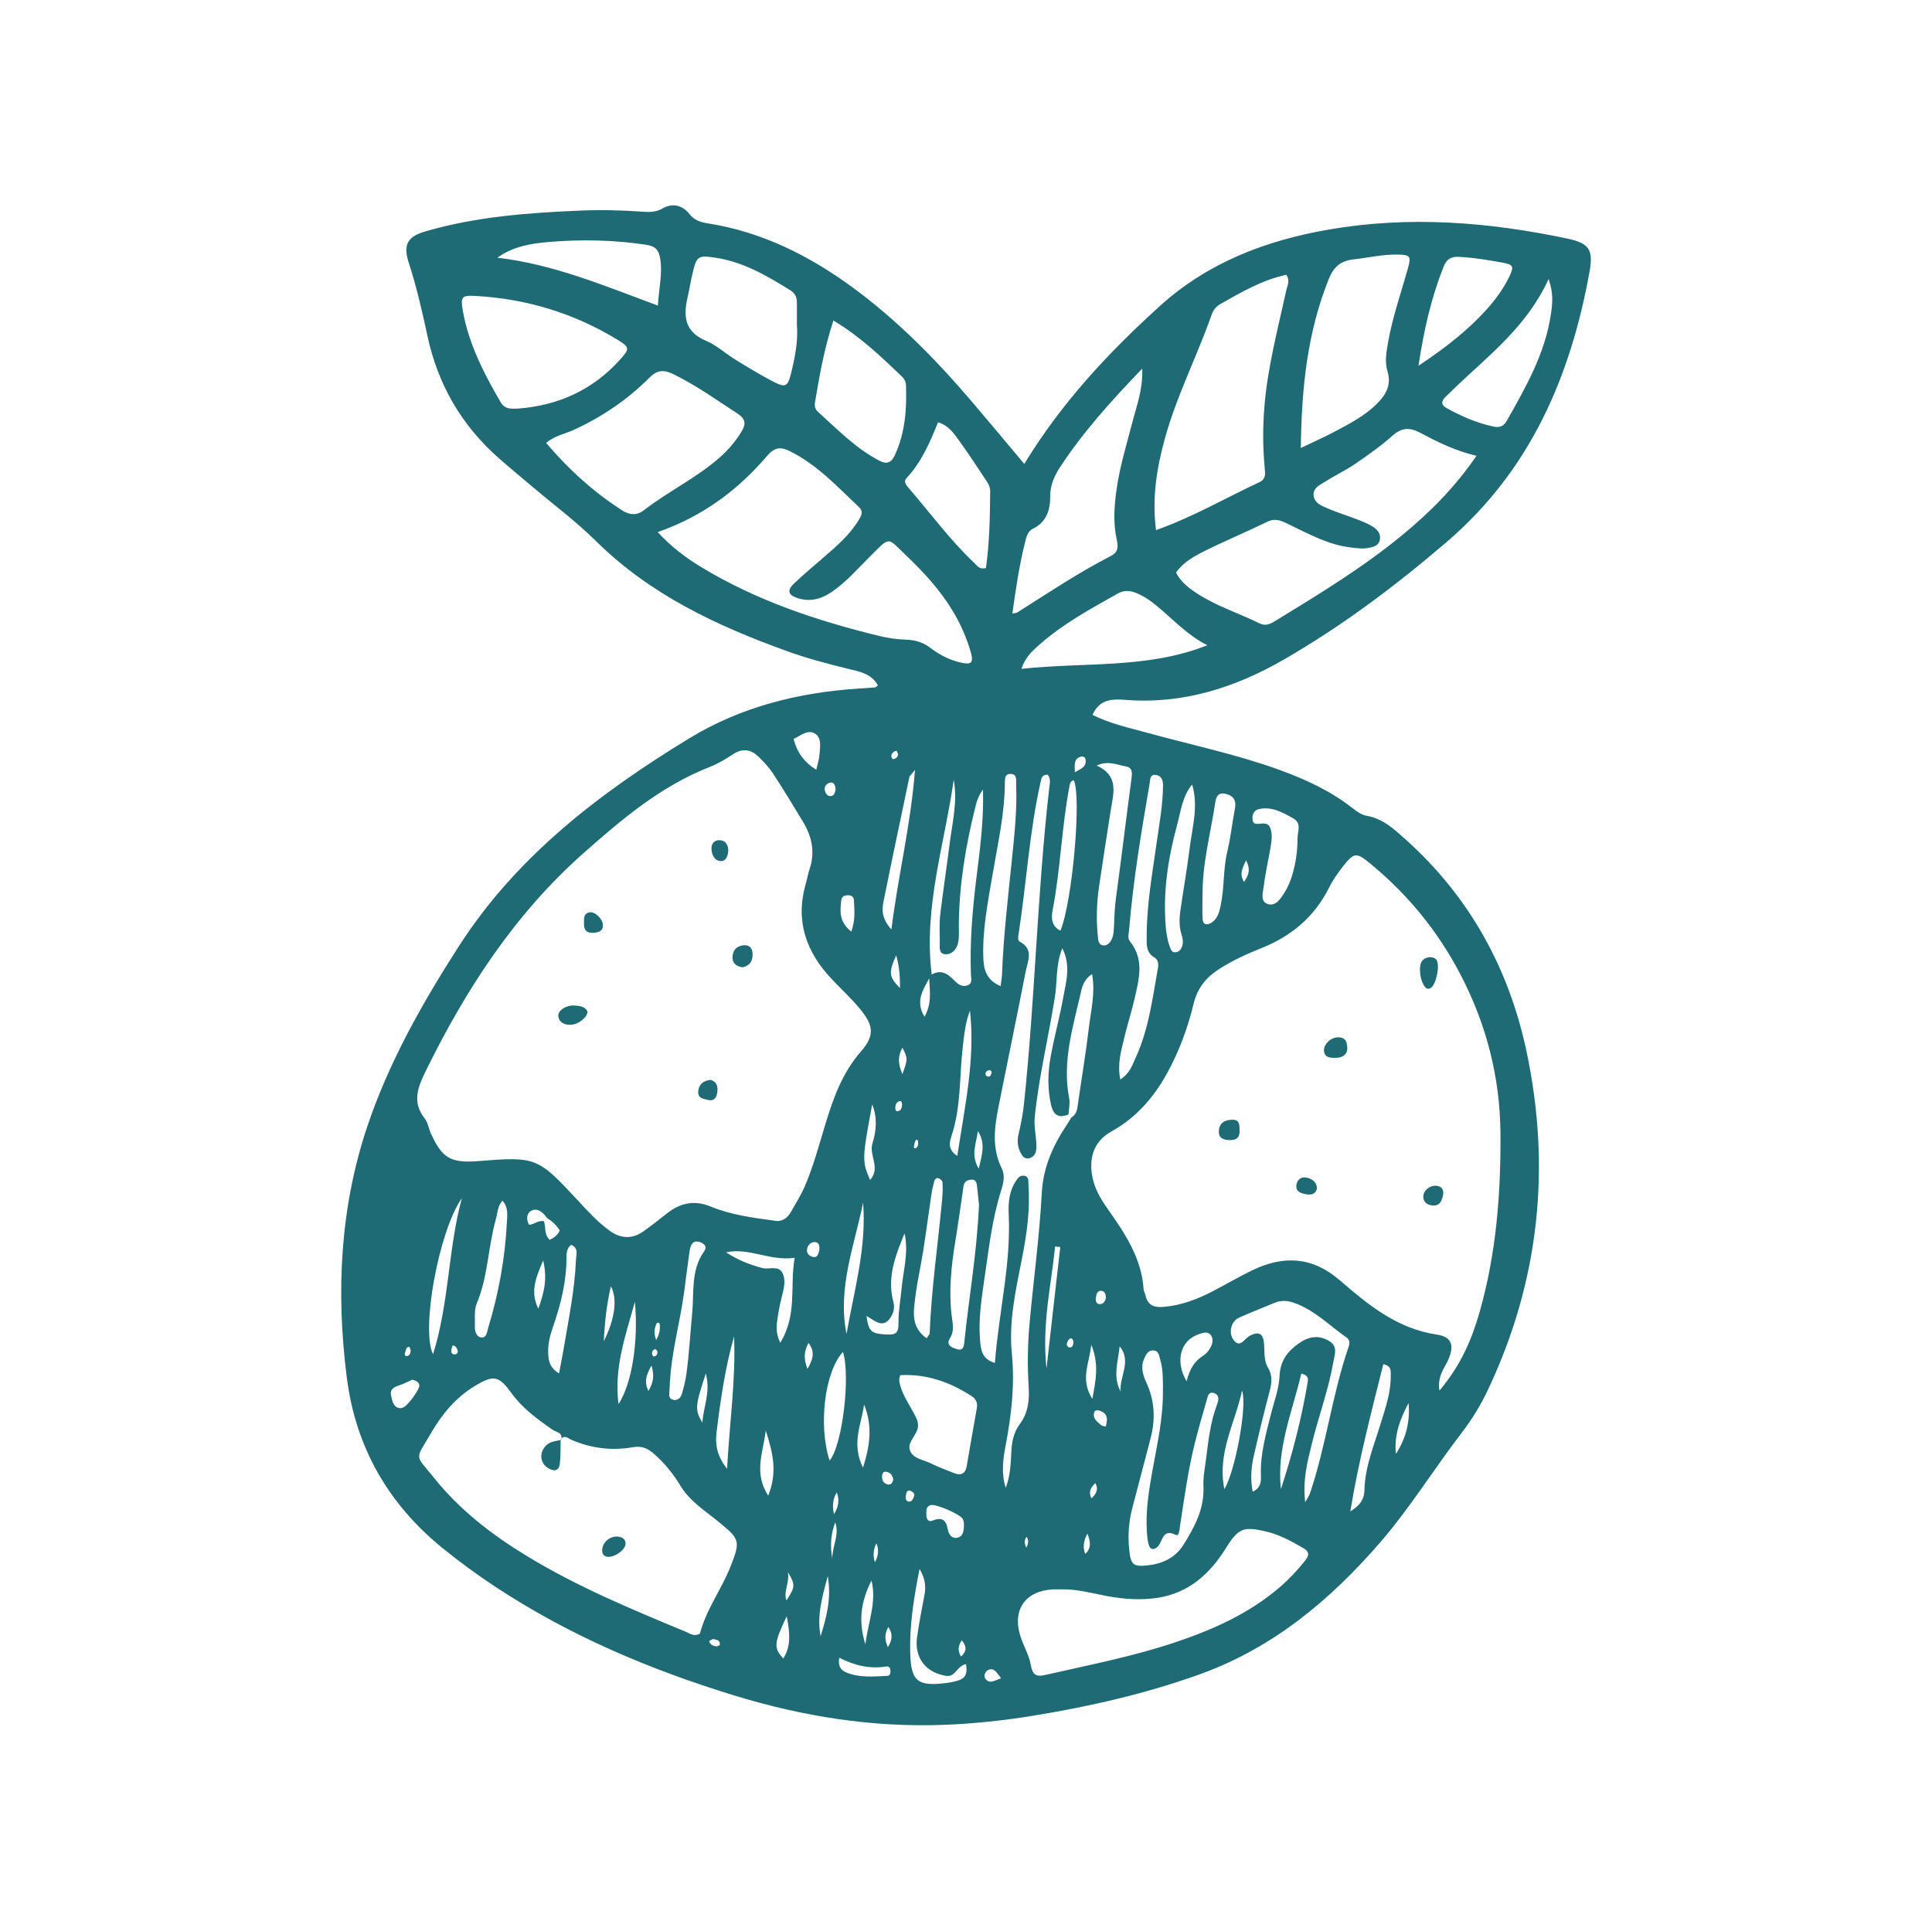 <svg viewBox="0 0 507.61 507.32" version="1.1" xmlns="http://www.w3.org/2000/svg" data-name="Layer 1" id="Layer_1">
  <defs>
    <style>
      .cls-1 {
        fill: #1e6b75;
        stroke-width: 0px;
      }
    </style>
  </defs>
  <path d="M269.12,121.9c9.9-16.23,22.17-29.28,35.51-41.39,12.67-11.51,27.92-17.33,44.55-20.2,21.03-3.63,41.83-2,62.53,2.36,5.71,1.2,6.97,2.84,5.95,8.56-4.96,27.66-15.56,52.31-37.51,71.14-13.42,11.51-27.48,22.08-42.76,30.9-12.81,7.4-26.61,11.84-41.75,10.63-3.4-.27-6.83-.17-8.59,3.95,4.73,2.37,9.76,3.43,14.68,4.78,11.48,3.16,23.16,5.58,34.38,9.65,6.88,2.5,13.49,5.53,19.29,10.1,1.13.89,2.3,1.74,3.72,1.99,4.28.75,7.26,3.58,10.3,6.31,16.72,15.03,27.04,33.82,31.66,55.61,6.51,30.69,3.32,60.44-10.15,88.94-1.91,4.04-4.23,7.8-6.95,11.35-7.25,9.45-13.51,19.64-21.32,28.68-13.11,15.17-28.21,27.75-47.26,34.63-14.22,5.13-28.98,8.51-43.92,10.94-7.73,1.26-15.5,2.1-23.34,2.4-18.87.73-37.16-2.18-55.18-7.7-22.23-6.81-43.42-15.77-62.88-28.62-4.76-3.14-9.34-6.5-13.77-10.09-14.35-11.64-22.89-26.6-25.2-44.89-2.83-22.31-1.8-44.49,5.38-65.9,5.67-16.9,14.45-32.43,24.09-47.42,15.22-23.67,36.93-40.2,60.48-54.58,13.61-8.31,28.76-12.08,44.61-13.1,1.42-.09,2.84-.19,4.25-.3.13-.01.25-.17.74-.53-1.7-3.13-4.95-3.65-7.84-4.36-5.36-1.31-10.69-2.72-15.87-4.58-18.51-6.67-36.12-14.87-50.4-29.02-5.04-4.99-10.79-9.27-16.22-13.87-3.12-2.65-6.29-5.24-9.36-7.95-9.79-8.65-15.97-19.39-18.69-32.17-1.37-6.43-2.85-12.83-4.88-19.1-1.54-4.75-.34-6.88,4.33-8.24,13.26-3.87,26.9-4.89,40.61-5.47,5.52-.23,11.02-.12,16.53.29,1.79.13,3.47.15,5.15-.83,2.71-1.58,5.32-.86,7.13,1.45,1.39,1.78,3.13,2.17,5.05,2.48,14.03,2.24,26.32,8.39,37.67,16.69,11.86,8.67,22.06,19.07,31.55,30.2,4.47,5.25,8.88,10.55,13.7,16.28ZM143.76,320.07c-1.08-1.42-2.45-2.84-4.24-1.89-1.12.6-1.33,2.27-.51,3.65,1.39-.05,2.48-1.3,3.93-.92.48,1.62.01,3.54,1.49,4.88,1.16-.54,2.09-1.25,2.64-2.44-.83-1.38-1.98-2.42-3.32-3.28ZM280.73,292.84c-2.55,1.05-3.94.23-4.57-2.49-.98-4.25-.87-8.5-.11-12.7.95-5.23,2.37-10.39,3.32-15.62.74-4.11,2.04-8.32-.26-12.86-1.77,4.37-1.29,8.71-1.95,12.85-1.67,10.52-4.21,20.88-5.29,31.51-.3,2.92.61,5.63.39,8.46-.1,1.2-.69,2.05-1.79,2.35-1.29.35-1.91-.6-2.4-1.59-.72-1.49-.85-3-.47-4.65.6-2.59,1.14-5.22,1.42-7.86,2.93-27.57,3.49-55.32,6.62-82.88.15-1.28.55-2.71-.38-3.8-1.58.02-1.64,1.02-1.83,1.83-2.99,13.2-3.73,26.72-5.81,40.06-.11.71-.3,1.66.32,1.99,3.78,2.03,2.07,5.15,1.54,7.88-2.31,11.85-4.78,23.66-7.13,35.5-1.08,5.44-1.79,10.87.84,16.17.91,1.83.49,3.82-.12,5.73-2.38,7.49-3.25,15.28-4.38,23-.79,5.43-1.66,10.92-1.19,16.45.2,2.39.39,4.93,3.9,5.97,1.01-13.27,4.24-25.91,3.63-38.95-.14-3.05.08-6.06,1.8-8.72.56-.87,1.23-1.87,2.5-1.46,1.08.35.82,1.47.88,2.28.48,6.61-.44,13.1-1.73,19.58-1.62,8.19-3.47,16.42-2.63,24.82.82,8.26-.13,16.29-1.67,24.36-.68,3.58-1.11,7.24.06,10.9,1.15-2.98,1.33-6.11,1.46-9.23.11-2.72.59-5.3,2.25-7.53,2.15-2.88,2.54-6.19,2.33-9.63-.35-5.51-.29-11.03.2-16.52,1.02-11.5,2.62-22.96,3.23-34.48.37-6.94,2.99-12.63,6.68-18.14.39-.59.75-1.2,1.12-1.8.98-.6,1.41-1.47,1.57-2.61.99-7.01,2.19-14,3.02-21.04.53-4.48,1.72-8.96.84-14-1.91,1.21-2.52,2.92-2.89,4.54-2.1,9.24-5.04,18.4-3.13,28.12.26,1.34-.11,2.81-.18,4.22ZM147.3,378.27l.12.11c.58-2.04-1.38-2.05-2.32-2.72-3.93-2.78-7.81-5.58-10.68-9.54-3.36-4.63-4.68-4.91-9.59-1.97-5.02,3.01-8.65,7.39-11.54,12.35-4.31,7.39-4.36,5.46.71,11.79,6.74,8.43,15.17,14.94,24.34,20.53,13.25,8.08,27.53,14.02,41.81,19.94,1.08.45,2.12,1.36,3.75.52,1.56-6.23,5.63-11.56,8.04-17.66,2.65-6.71,2.47-7.16-3.12-11.72-3.58-2.92-7.61-5.47-10.03-9.47-1.92-3.18-4.11-5.89-6.91-8.35-1.83-1.61-3.29-2.19-5.63-1.79-5.55.95-10.97.3-16.18-1.98-.82-.36-1.82-1.4-2.76-.05ZM203.28,320.73c1.76.43,3.42-.3,4.51-2.25,1.21-2.17,2.57-4.27,3.56-6.53,2.35-5.38,3.83-11.06,5.54-16.67,2.07-6.82,4.46-13.42,9.3-18.97,3.55-4.07,3.41-6.7,0-10.91-2.34-2.89-5.12-5.43-7.68-8.14-6.69-7.09-9.6-15.22-6.84-24.91.39-1.36.63-2.77,1.08-4.12,1.45-4.39.54-8.43-1.75-12.25-2.56-4.26-5.15-8.52-7.87-12.68-1.06-1.62-2.42-3.07-3.81-4.43-2-1.96-4.21-2.34-6.72-.68-1.92,1.27-3.94,2.48-6.07,3.32-12.85,5.02-23.17,13.77-33.27,22.72-17.98,15.93-30.81,35.65-41.33,57.06-2.12,4.32-3.77,8.23-.34,12.61.84,1.07,1.04,2.63,1.62,3.92,2.92,6.51,5.25,7.86,12.47,7.28,15.1-1.22,15.62-1.01,25.97,10.15,2.66,2.87,5.27,5.78,8.46,8.1,2.92,2.12,5.9,2.34,8.89.24,2.03-1.43,4-2.96,5.94-4.52,3.58-2.89,7.26-3.89,11.84-2.01,5.1,2.1,10.61,2.89,16.5,3.66ZM378.19,365.41c5.61-6.62,8.5-13.43,10.55-20.61,4.37-15.34,5.6-31.09,5.49-46.96-.11-14.83-3.72-28.82-10.61-41.96-5.94-11.34-13.89-21.03-23.8-29.12-3.42-2.79-4.1-2.74-6.84.74-1.43,1.81-2.78,3.73-3.8,5.78-3.86,7.71-9.97,12.77-17.9,15.92-3.79,1.51-7.51,3.22-10.97,5.44-3.42,2.19-5.71,4.98-6.71,9.14-1.54,6.38-3.83,12.57-7.03,18.36-3.52,6.35-8.13,11.61-14.57,15.18-4.21,2.34-5.85,6.24-5.12,11.23.51,3.46,2.21,6.37,4.16,9.13,4.53,6.43,8.9,12.9,9.43,21.12.03.51.37,1,.48,1.52.56,2.57,2.13,3.31,4.68,3.1,4.72-.38,8.99-2.03,13.11-4.17,3.47-1.81,6.84-3.8,10.36-5.49,8.1-3.91,15.68-3.56,22.79,2.56,7.54,6.5,15.15,12.83,25.64,14.37,4.04.6,4.61,2.98,2.91,6.77-.99,2.2-2.81,4.13-2.25,7.95ZM172.79,139.82c3.75,4.04,7.45,6.75,11.36,9.14,14.58,8.87,30.56,14.18,47.03,18.19,2.23.54,4.56.87,6.85.93,2.42.07,4.49.7,6.41,2.16,2.43,1.84,5.11,3.24,8.12,3.89,2.67.58,3.29-.02,2.5-2.75-1.08-3.77-2.65-7.34-4.67-10.72-3.32-5.56-7.65-10.25-12.29-14.68-5.09-4.86-4.09-5.13-9.39.11-3.28,3.25-6.29,6.79-10.14,9.43-2.81,1.92-5.8,2.72-9.09,1.62-2.4-.8-2.75-1.99-.91-3.76,2.56-2.47,5.32-4.72,8-7.06,3.35-2.92,6.74-5.81,9.06-9.71.67-1.13,1.3-2.17.09-3.32-5.68-5.37-10.99-11.15-18.16-14.72-2.46-1.22-4.04-1.06-5.94,1.15-7.64,8.92-16.76,15.88-28.84,20.11ZM387.94,119.78c-5.79-1.39-10.35-3.69-14.86-6.09-2.66-1.42-4.8-1.37-7.2.78-3.04,2.71-6.4,5.08-9.77,7.39-2.48,1.7-5.24,3-7.79,4.61-1.45.92-3.47,1.75-3.17,3.85.28,1.95,2.25,2.67,3.85,3.35,2.45,1.04,5.01,1.81,7.49,2.78,1.48.58,3.01,1.15,4.33,2.02,1.15.76,2.1,1.94,1.69,3.53-.37,1.43-1.63,1.71-2.89,1.96-1.6.33-3.17.08-4.77-.11-5.78-.69-10.79-3.44-15.9-5.9-1.91-.92-3.64-1.99-5.97-.85-5.42,2.65-11,4.97-16.4,7.65-2.83,1.41-5.68,2.96-7.59,5.7,1.26,2.54,3.42,4.12,5.65,5.57,5.1,3.3,10.91,5.14,16.33,7.79,1.74.85,3.05,0,4.43-.85,11.37-6.95,22.75-13.89,33.07-22.39,7.15-5.89,13.69-12.37,19.46-20.8ZM303.73,139.3c9.91-3.53,18.33-8.48,27.14-12.59,1.73-.8,1.57-2.12,1.43-3.56-.53-5.49-.53-10.99-.08-16.48.86-10.29,3.52-20.24,5.71-30.28.29-1.35,1.11-2.67.03-4.18-6.3,1.34-11.81,4.55-17.35,7.7-1.14.65-1.85,1.59-2.28,2.82-3.87,11.04-9.29,21.49-12.36,32.83-2.05,7.55-3.32,15.19-2.24,23.73ZM278.88,417.64c-.71,0-1.42-.03-2.14,0-7.31.33-10.86,5.34-8.63,12.32.81,2.53,2.25,4.92,2.71,7.49.46,2.53,1.28,3.26,3.79,2.68,11.26-2.57,22.61-4.76,33.59-8.39,10.18-3.37,19.91-7.65,28.15-14.76,2.43-2.1,4.6-4.44,6.6-6.95,1.21-1.52.94-2.4-.67-3.33-3.09-1.78-6.19-3.47-9.71-4.29-5.86-1.35-7.21-.86-10.43,4.32-4.21,6.78-9.71,11.82-17.89,13.11-4.42.69-8.86.39-13.27-.42-4.01-.74-7.97-1.88-12.11-1.79ZM143.48,116.39c5.93,6.94,12.51,12.97,20.17,17.83,1.79,1.14,3.76,1.23,5.49-.12,6.45-5,13.91-8.54,20.05-13.97,2.27-2.01,4.2-4.3,5.75-6.93,1.11-1.88.85-3.19-1.04-4.43-5.48-3.59-10.82-7.4-16.73-10.33-2.47-1.23-4.29-1.46-6.52.78-5.79,5.82-12.53,10.38-20.04,13.8-2.24,1.02-4.77,1.42-7.13,3.37ZM341.77,117.72c3.59-1.72,6.31-2.92,8.93-4.32,3.91-2.08,7.88-4.11,11.07-7.31,2.37-2.38,3.88-4.9,2.77-8.55-.78-2.55-.25-5.27.22-7.91,1.17-6.48,3.35-12.68,5.12-18.99.93-3.31.71-3.7-2.7-3.75-3.91-.06-7.75.84-11.62,1.28-3.4.39-5.18,2-6.46,5.2-5.58,13.92-7.13,28.44-7.32,44.34ZM300.12,96.85c-8.35,8.68-15.54,16.68-21.49,25.74-1.58,2.41-2.72,4.83-2.7,7.85.02,3.48-.94,6.72-4.46,8.44-1.49.73-1.79,2.21-2.12,3.52-1.56,6.16-2.46,12.44-3.36,18.81.59-.11.99-.09,1.26-.26,8.09-5.11,16.05-10.45,24.57-14.83,2.17-1.12,1.94-2.64,1.56-4.43-.94-4.4-.63-8.77,0-13.2.85-5.99,2.64-11.73,4.14-17.56,1.09-4.25,2.77-8.4,2.59-14.08ZM136.17,107.36c10.5-.82,19.48-4.85,26.61-12.72,2.76-3.04,2.73-3.39-.72-5.48-11.43-6.93-23.86-10.67-37.2-11.4-3.54-.19-3.92.21-3.24,3.99,1.56,8.68,5.52,16.38,9.9,23.91,1.14,1.95,2.85,1.77,4.64,1.7ZM209.38,85.37c0-1.95,0-3.91,0-5.86,0-1.32-.45-2.43-1.62-3.16-6.2-3.87-12.49-7.56-19.88-8.65-4.55-.67-4.87-.38-5.96,4.3-.48,2.07-.81,4.18-1.29,6.26-1.13,4.94-.67,8.98,4.84,11.27,2.74,1.14,5.04,3.3,7.61,4.89,3.02,1.87,6.06,3.71,9.19,5.39,4.33,2.32,4.69,2.14,5.84-2.82.89-3.81,1.58-7.66,1.27-11.61ZM218.97,84.23c-2.39,7.28-3.66,14.39-4.84,21.52-.16.95.04,1.78.74,2.42,5.13,4.63,9.95,9.65,16.2,12.9,2.07,1.07,3.18.41,4.09-1.58,2.66-5.82,3.1-11.96,2.88-18.23-.03-.96-.46-1.73-1.1-2.34-5.49-5.26-10.98-10.52-17.97-14.69ZM317.22,169.55c-5.22-2.61-8.93-6.73-13.14-10.22-1.79-1.48-3.65-2.8-5.85-3.62-1.6-.6-3.03-.59-4.57.27-7.11,4.01-14.3,7.89-20.47,13.34-1.81,1.6-3.71,3.19-4.83,6.43,16.69-1.8,33.12.05,48.86-6.2ZM246.47,110.94c-2.14,5.34-4.37,10.49-8.28,14.68-.94,1,0,1.97.69,2.77,5.66,6.57,10.79,13.59,17.13,19.56.72.68,1.28,1.76,3.03,1.32.94-6.63,1.07-13.46,1.12-20.29,0-.82-.4-1.74-.87-2.44-2.43-3.69-4.86-7.39-7.45-10.97-1.3-1.8-2.62-3.74-5.37-4.62ZM342.91,394.79c.81-1.51,1.11-1.92,1.27-2.38,4.27-12.63,5.82-25.98,10.18-38.59.31-.88.29-1.76-.58-2.37-4.5-3.13-8.39-7.2-13.72-9.08-1.72-.61-3.44-.77-5.2-.02-3.11,1.32-6.27,2.51-9.34,3.9-2.04.92-2.83,3.9-1.46,5.78,1.58,2.19,2.67.17,3.85-.72.14-.11.27-.23.43-.31,2.39-1.24,3.56-.63,3.78,2.09.17,2.12-.12,4.36,1.01,6.25,1.21,2.02,1.05,3.95.48,6.11-1.5,5.66-2.88,11.35-4.18,17.06-.69,3.04-.95,6.14-.3,9.47,2.17-1.03,2.22-2.69,2.16-4.26-.22-5.6,1.33-10.89,2.66-16.23.81-3.27,2.09-6.54,2.23-9.84.17-4.03,2.02-6.5,5.08-8.66,2.62-1.85,5.15-2.19,7.79-.72,2.62,1.45,1.6,3.65,1.26,5.65-1.27,7.37-3.92,14.38-5.68,21.62-1.13,4.65-2.4,9.28-1.7,15.27ZM406.87,73.35c-5.83,12.66-15.88,20.16-24.77,28.69-.77.74-1.54,1.47-2.29,2.22-1.07,1.07-1.33,2.08.23,2.95,3.89,2.16,7.93,3.93,12.32,4.87,1.67.36,2.72-.08,3.53-1.51,5.08-8.96,10.19-17.91,11.64-28.35.35-2.55.66-5.12-.65-8.88ZM305.56,364.6c-.07-1.7.11-4.56-.73-7.33-.3-.99-.32-2.27-1.68-2.41-1.56-.16-2.08,1.16-2.57,2.27-.96,2.15-.26,4.25.62,6.18,2.18,4.75,2.42,9.59,1.12,14.57-1.61,6.18-3.25,12.36-4.86,18.55-.95,3.65-1.16,7.37-.74,11.11.41,3.65,1.1,4.19,4.81,3.79,3.89-.42,7.26-1.99,9.39-5.38,2.94-4.67,5.53-9.48,5.27-15.34-.11-2.46.39-4.95.71-7.41.61-4.75,1.12-9.53,2.84-14.06.49-1.28.71-2.63-.85-3.1-1.43-.43-1.59,1.03-1.87,1.99-1.07,3.75-2.18,7.5-3.12,11.29-1.75,7.08-2.73,14.3-3.84,21.5-.14.93-.24,2.94-1.07,2.53-3.69-1.84-3.44,1.75-4.83,3.08-.97.93-1.98.86-2.36-.56-.32-1.18-.42-2.44-.49-3.68-.31-5.37.57-10.63,1.5-15.88,1.21-6.82,2.88-13.57,2.73-21.71ZM130.67,67.72c14.66,1.68,28.11,7.37,42.18,12.58.29-4.72,1.27-8.48.59-12.45-.4-2.34-1.38-3.18-3.72-3.54-8.47-1.27-16.96-1.44-25.45-.73-4.68.39-9.4,1.13-13.61,4.14ZM236.53,361.36c-.5,1.38-.14,2.2.11,3.06.73,2.42,2.14,4.48,3.32,6.67.84,1.55,1.76,3.03.9,5-.75,1.72-2.64,3.42-1.65,5.34,1,1.95,3.54,2.17,5.41,3.12,1.89.97,3.92,1.65,5.89,2.48,1.85.78,3.1.34,3.47-1.74.9-5.07,1.74-10.16,2.66-15.23.25-1.4-.15-2.41-1.33-3.18-5.77-3.77-11.98-5.9-18.77-5.53ZM294.32,283.67c2.52-1.62,3.13-3.71,3.98-5.55,3.48-7.5,4.49-15.64,5.92-23.67.19-1.09.16-2.22-.9-2.85-2.28-1.34-2.04-3.52-2.04-5.64,0-8.2,1.45-16.25,2.59-24.33.72-5.09,1.68-10.16,1.7-15.34,0-1.44-.54-2.53-1.96-2.67-1.55-.16-1.38,1.28-1.55,2.24-2.2,12.77-4.34,25.54-5.4,38.47-.09,1.05-.48,2.17.26,3.09,3.74,4.65,2.38,9.74,1.24,14.75-.82,3.63-2,7.18-2.84,10.8-.75,3.24-1.79,6.49-.98,10.69ZM372.7,96.1c7.17-4.77,12.97-9.32,17.96-14.86,2.26-2.5,4.22-5.23,5.74-8.25,1.45-2.88,1.31-3.46-1.58-3.97-3.82-.68-7.65-1.34-11.56-1.53-2.13-.1-3.23.72-3.97,2.59-3.2,8.07-5.16,16.44-6.59,26.01ZM250.57,204.94c-2.39,16.94-7.96,33.46-5.78,51.12,3.02-1.64,4.68.39,6.51,2.11.79.75,1.85,1.15,2.94.73,1.35-.52.89-1.78.86-2.75-.31-8.37.36-16.68,1.38-24.97.95-7.7,2.03-15.4,1.79-23.71-1.25,1.69-1.65,3.17-2.03,4.68-2.55,10.19-4.25,20.5-4.32,31.03,0,1.42.12,2.87-.12,4.25-.32,1.93-1.69,3.51-3.57,3.3-1.74-.19-1.28-2.25-1.31-3.59-.04-2.31-.14-4.64.13-6.92.73-6.17,1.68-12.3,2.45-18.46.7-5.59,2.14-11.13,1.08-16.82ZM262.9,259.14c.19-1.56.35-2.4.38-3.26.36-9.74,1.5-19.41,2.49-29.09.7-6.86,1.5-13.74,1.21-20.67-.05-1.14.36-2.77-1.55-2.75-1.43.02-1.4,1.26-1.41,2.35-.05,8.19-1.9,16.14-3.25,24.16-1.2,7.15-2.65,14.29-2.42,21.6.1,3.09.63,5.97,4.55,7.65ZM288.12,201.15c6.03,2.74,4.39,7.4,3.71,11.8-1.03,6.65-2.09,13.29-3.06,19.95-.67,4.58-.77,9.18-.26,13.78.1.9.44,1.76,1.55,1.75.72,0,1.3-.45,1.72-1.08.84-1.25.85-2.68.91-4.09.1-2.48.19-4.94.53-7.41,1.43-10.35,2.65-20.73,4.04-31.08.21-1.54.41-3.04-1.44-3.37-2.36-.43-4.7-1.61-7.7-.24ZM257.22,316.59c-.1-.92-.3-3.04-.55-5.15-.08-.71-.37-1.45-1.21-1.46-.89-.02-1.8.23-2.17,1.2-.18.49-.2,1.04-.28,1.57-.68,4.56-1.3,9.13-2.05,13.67-1.04,6.33-1.67,12.68-.95,19.08.24,2.1.86,4.07-.42,6.16-1.14,1.86.53,2.46,1.92,2.87,1.56.46,1.74-.73,1.85-1.81,1.19-11.65,3.28-23.2,3.86-36.12ZM313.22,206.15c-2.61,3.15-2.97,7.03-3.96,10.67-2.39,8.77-3.74,17.67-2.96,26.8.17,1.96.52,3.87,1.26,5.68.19.46.45.92,1.13.93.83.01,1.36-.46,1.68-1.06.62-1.17.43-2.45.06-3.63-.66-2.1-.6-4.21-.29-6.32.78-5.43,1.74-10.84,2.42-16.29.68-5.53,2.38-11.02.66-16.79ZM315.95,235.19c0,2.12-.1,4.24.03,6.35.1,1.53,1.22,1.59,2.27.94,1.63-1.01,2.08-2.71,2.46-4.5,1-4.68.63-9.51,1.74-14.19.9-3.77,1.32-7.65,2.03-11.47.42-2.24-.66-3.38-2.66-3.76-1.93-.37-2.33.98-2.56,2.52-1.21,8.02-3.38,15.91-3.3,24.11ZM340.92,220.28c-.02-1.83,1.17-3.95-1.16-5.25-2.78-1.55-5.58-3.17-8.96-2.43-1.15.25-1.75,1.18-1.73,2.36.01.68.11,1.46,1.05,1.53,1.32.09,2.98-.72,3.65,1.14.55,1.52.36,3.16.1,4.73-.58,3.48-1.4,6.94-1.82,10.44-.19,1.6-1.03,4.02.98,4.73,2.13.75,3.45-1.4,4.46-3,.93-1.47,1.62-3.15,2.1-4.83.88-3.06,1.34-6.22,1.31-9.43ZM243.46,351.65c.47-.73.79-1,.8-1.27.47-11.89,2.21-23.66,3.3-35.5.13-1.41.15-2.84.06-4.25-.02-.37-.6-.87-1.02-1.02-.53-.18-.98.23-1.13.79-.27,1.03-.55,2.06-.7,3.1-.76,5.09-1.43,10.19-2.22,15.27-.63,4.03-1.57,8.01-2.06,12.05-.46,3.8-1.26,7.86,2.97,10.83ZM176.02,362.85c-.04.89-.09,1.78-.13,2.66-.04.86-.31,1.89.79,2.26,1.27.44,2.14-.43,2.45-1.43.58-1.85,1.02-3.78,1.27-5.7.67-5.11.95-10.26,1.45-15.39.54-5.55-.41-11.47,3.17-16.47.67-.94.31-1.69-.59-2.16-1.01-.53-2.18-.67-2.77.49-.46.91-.53,2.04-.68,3.09-.45,3.17-.83,6.34-1.26,9.51-1.05,7.74-3.23,15.31-3.68,23.14ZM132.01,315.5c-1.3,1.43-1.27,3.24-1.72,4.86-2.07,7.3-2.05,15.06-5.04,22.18-.71,1.7-.41,3.84-.49,5.78-.06,1.3.31,2.87,1.56,3.09,1.59.28,1.63-1.47,1.98-2.61,2.74-9.02,4.41-18.24,4.88-27.65.09-1.88.43-3.9-1.17-5.65ZM278.6,244.57c3.17-7.53,5.6-35.45,3.52-39.53-.89.15-1.01.89-1.13,1.56-2.06,10.77-2.35,21.78-4.42,32.56-.39,2-.34,4.19,2.04,5.41ZM121.35,314.84c-6.06,8.57-10.8,34.65-7.57,41,4.27-13.61,3.94-27.67,7.57-41ZM217.97,383.8c3.42-4.12,5.5-22.33,3.51-28.56-4.73,5.14-6.56,19.07-3.51,28.56ZM190.77,329.08c2.96,1.94,6.12,3.22,9.48,4.11,1.8.48,4.28-.8,5.34,1.33.96,1.92.35,4.14-.18,6.23-.48,1.88-.85,3.79-1.13,5.71-.26,1.81-.57,3.67.73,6.38,4.57-7.52,2.45-14.96,3.79-22.33-6.62.93-11.96-2.77-18.04-1.43ZM354.78,397.13c3.02-1.79,3.67-3.7,3.71-5.57.15-6.17,2.51-11.76,4.27-17.52,1.24-4.07,2.69-8.11,2.63-12.46-.01-1.18.36-2.6-1.94-3.12-3.1,12.45-6.38,24.84-8.67,38.67ZM241.61,412.27c-1.59,7.92-2.64,14.89-2.46,22,.19,7.5,1.87,8.91,9.43,7.98,1.05-.13,2.1-.35,3.11-.65,2.3-.7,2.47-2.23,2.11-4.33-2.52.56-2.73,3.51-5.26,3.09-5.33-.88-8.35-4.75-7.59-10.18.52-3.67,1.23-7.32,1.92-10.96.4-2.13.37-4.16-1.27-6.94ZM234.21,244.23c1.74-14.17,5.07-27.27,6.19-41.91-1.07,1.34-1.41,1.58-1.47,1.87-2.3,10.94-4.62,21.88-6.82,32.84-.45,2.23-.34,4.53,2.11,7.2ZM146.88,360.9c.47-2.49.88-4.56,1.24-6.64,1.29-7.68,2.88-15.32,3.2-23.13.06-1.42.78-3.18-1.25-4.02-1.23.92-1.22,2.25-1.23,3.43-.01,6.29-1.51,12.26-3.56,18.15-.75,2.16-1.33,4.4-1.25,6.76.07,1.99.28,3.86,2.85,5.44ZM192.88,351.11c-2.36,8.33-3.57,16.72-4.6,25.15-.39,3.16-.01,6.2,2.74,9.69.7-12.37,2.32-23.57,1.85-34.83ZM222.42,350.51c1.99-11.43,5.3-22.71,4.35-34.5-2.31,11.4-6.78,22.53-4.35,34.5ZM336.54,391.3c3.01-9.15,5.37-18.37,6.98-27.76.19-1.09.42-2.14-1.62-2.6-2.36,10.04-6.54,19.71-5.35,30.36ZM237.66,324.1c-2.36,5.76-4.65,11.5-2.96,17.88.38,1.44.23,2.65-.59,4.01-2.03,3.36-4.21,1.05-6.45-.2.51,3.91,1.2,4.56,4.51,4.83,3.25.26,3.94-.17,3.9-3.25-.03-2.86.53-5.64.77-8.45.43-4.92,1.97-9.76.82-14.81ZM254.86,265.54c-1.22,3.13-1.54,6.41-1.92,9.72-.88,7.73-.41,15.63-2.93,23.18-.54,1.61-1.07,3.68,1.51,5.29,1.96-12.96,4.75-25.37,3.33-38.19ZM162.51,368.95c3.5-5.35,5.26-16.31,4.31-26.87-2.59,9.2-5.52,17.42-4.31,26.87ZM326.33,365.4c-1.8,8.49-6.6,16.47-4.64,25.9,2.78-4.52,6.1-21.85,4.64-25.9ZM311.76,362.96c.85-3.34,2.14-5.32,4.32-6.7.72-.45,1.36-1.15,1.8-1.88.63-1.06,1.06-2.39.31-3.47-.87-1.25-2.28-.65-3.38-.26-4.59,1.61-6.18,6.9-3.05,12.31ZM278.57,327.68c-.45-.05-.9-.09-1.35-.14-1.03,10.26-3.51,20.37-2.27,32.08,1.3-11.45,2.46-21.69,3.62-31.94ZM214.47,202.26c.34-1.51.74-2.69.83-3.89.15-1.91.62-4.3-.97-5.46-1.95-1.43-3.89.33-5.83,1.28.93,3.49,2.74,6.09,5.97,8.07ZM253.27,400.46c-.05-.26-.06-.82-.28-1.27-.62-1.28-7.13-4.09-8.47-3.69-1.39.41-1.09,1.62-1.12,2.61-.03,1.01.5,1.91,1.55,1.48,2.39-.97,3.59-.37,4.05,2.19.22,1.19.92,2.57,2.42,2.3,1.72-.31,1.83-1.9,1.85-3.61ZM229.15,290.23c-2.67,14.36-2.68,14.94-.54,19.82,2.86-3.17-.37-6.47.61-9.59,1-3.21,1.37-6.83-.07-10.23ZM201.2,375.91c-.77,6.1-3.19,11.12.63,17.1,2.47-6.13,1.29-11.06-.63-17.1ZM227.02,369.08c-.64,5.09-3.43,10.13-.29,16.56,2.07-6.31,2.4-11.4.29-16.56ZM228.97,415.3c-2.98,5.98-3.39,10.9-1.61,16.79.76-5.97,3.02-11.19,1.61-16.79ZM108.34,362.54c-1.12.49-2.37,1.15-3.7,1.58-1.37.44-2.25,1.14-1.87,2.65.29,1.17.44,2.61,1.71,3.11,1.4.55,2.32-.64,3.11-1.53.92-1.05,1.74-2.24,2.37-3.49.64-1.27-.2-1.94-1.62-2.32ZM220.49,435.59c-.32,2.1.31,3.2,1.73,3.82,3.52,1.53,7.24,1.11,10.92.96.69-.03.81-.66.82-1.14.02-.72-.22-1.48-1.17-1.32-4.25.68-8.24-.24-12.31-2.32ZM286.99,367.59c.98-5.15,1.78-9.12-.27-14.25-.53,5.13-2.98,9.02.27,14.25ZM215.61,429.96c1.47-4.89,2.9-9.72,1.88-15.81-1.59,5.8-2.88,10.67-1.88,15.81ZM370.09,368.67c-2.28,4.24-3.85,8.55-3.33,13.37,2.66-4.08,3.76-8.56,3.33-13.37ZM158.64,352.45c2.96-5.94,3.63-11.23,1.86-14.46-1.11,4.74-1.62,9.56-1.86,14.46ZM206.71,424.7c-3.41,7.13-3.46,8.33-.91,11.1,2.03-3.21,1.78-6.53.91-11.1ZM142.71,331.22c-1.97,4.66-3.46,8.16-1.27,12.67,1.44-4.09,2.47-7.65,1.27-12.67ZM185.44,360.91c-2.85,8.72-2.9,9.45-.9,12.92.25-4.16,2.23-8.01.9-12.92ZM294.17,353.78c-.38,3.97-1.88,7.98.27,11.85-.37-3.96,2.97-7.93-.27-11.85ZM223.68,244.81c1.1-3.17.81-5.75.67-8.29-.04-.77-.55-1.23-1.36-1.27-.96-.05-1.83.23-1.95,1.28-.31,2.78-.69,5.62,2.64,8.28ZM244.13,257.07c-1.56,3.04-3.74,5.96-1.23,10.09,2.01-3.53,1.36-6.88,1.23-10.09ZM256.89,297.17c-.21,3-2.03,6.18.26,9.92.88-3.71,1.86-6.72-.26-9.92ZM235.47,251.04c-2.06,4.52-1.92,5.67.99,8.6.03-2.99-.15-5.61-.99-8.6ZM206.62,420.54c2.32-3.52,2.39-4.08.4-7.42.47,2.94-1.24,4.97-.4,7.42ZM219.46,400.03q-1.72,4.41-.79,9.49c.03-3.52,1.92-6.05.79-9.49ZM215.28,328.44c.07-.91-.01-1.96-1.05-2.05-1.09-.09-1.98.66-2.18,1.84-.18,1.01.47,1.72,1.31,1.99,1.52.48,1.63-.8,1.92-1.78ZM237.09,282.26c1.46-4.06,1.45-4.06.01-6.96-1.17,2.14-1.25,4.01-.01,6.96ZM263.03,440.98c-1.1-1.26-1.7-2.89-3.39-2.17-.65.28-1.32,1.48-.77,2.26,1.08,1.54,2.44.53,4.17-.09ZM212.16,359.71c1.59-2.77,1.95-4.49.27-6.86-1.2,2.34-1.34,4.09-.27,6.86ZM219.11,397.88q1.87-2.88.73-5.72c-1.08,1.84-1.18,3.6-.73,5.72ZM290.53,374.87c.45-1.83.68-3.43-1.61-4.18-.5-.16-1.22-.21-1.4.35-.54,1.68.75,2.55,1.81,3.46.22.19.61.2,1.21.37ZM282.41,202.91c1.82-.95,3.33-1.62,2.71-3.68-.07-.23-.62-.5-.89-.45-2.11.4-1.9,2.04-1.82,4.13ZM171.19,358.8c-1.49,2.65-1.94,4.23-.84,6.72,1.29-2.2,1.63-3.79.84-6.72ZM326.86,231.75c1.24-1.87,1.77-3.24.52-5.7-.91,2.15-1.85,3.46-.52,5.7ZM219.55,207.23c-.17-.86-.4-1.84-1.49-1.56-.78.2-1.52.82-1.36,1.88.14.92.69,1.72,1.6,1.64.98-.09,1.13-1.11,1.25-1.96ZM172.41,352.13c.84-1.51,1.05-2.76.94-4.09-.04-.45-.36-.57-.82-.34-.55,1.25-.85,2.54-.12,4.43ZM234.69,388.72c-.18-.88-.59-1.78-1.85-1.99-.7-.12-.97.33-1.05.86-.18,1.17.22,2.17,1.42,2.47.68.17,1.36-.24,1.48-1.35ZM285.69,402.98q-1.57,2.98-.53,5.36c1.53-1.53,1.45-3.11.53-5.36ZM290.56,341.06c.01-.92-.28-1.87-1.3-1.88-1.06,0-1.22,1.1-1.34,1.93-.1.71.11,1.53.94,1.58.98.06,1.48-.69,1.71-1.63ZM230.27,405.53c-.79,1.56-.99,3.24-.38,4.98.82-1.55,1.12-3.17.38-4.98ZM252.49,435.29c1.57-1.45,1.53-2.67.2-4.27-1,1.48-1.08,2.7-.2,4.27ZM286.76,393.72c1.23-1.14,1.94-2.32,1.04-4-1.27,1.12-1.88,2.33-1.04,4ZM239.18,391.69c-1.01-.2-1.04.66-1.16,1.26-.13.66-.06,1.5.73,1.62.77.12,1.13-.66,1.38-1.31.33-.86-.29-1.22-.95-1.57ZM187.34,430.68c-.3.16-1.05.49-1.03.58.29.93,1.08,1.29,1.98,1.34.28.02.8-.25.83-.43.14-1.19-.8-1.28-1.78-1.49ZM281.4,351.66c-.82.2-.95.94-1.12,1.57-.06.21.26.72.49.78.92.24,1.18-.43,1.24-1.14.04-.48-.03-1-.6-1.21ZM107.89,354.76c-.12-.3-.26-.87-.36-.86-.89.05-.85.89-1.08,1.47-.18.46-.16,1.07.52.95.76-.13.92-.85.93-1.56ZM172.19,354.48c-.57.17-.86.58-.87,1.1,0,.3.22.85.34.85.84,0,1.15-.57,1.04-1.33-.03-.23-.34-.42-.52-.62ZM237.03,290.34c-.11-.41-.03-1.15-.69-1-.72.17-1.07.87-1.1,1.63-.01.49.03,1.14.71,1.01.79-.15,1-.88,1.07-1.65ZM240.67,301.68c.63-.49.62-1.17.51-1.84-.07-.47-.42-.52-.64-.08-.23.45-.33.96-.42,1.46-.07.43.16.59.55.46ZM233.28,432.84c1.14-1.88,1.38-3.47.11-5.31-.87,1.61-1.09,3.06-.11,5.31ZM120.25,354.91c-.21-.68-.52-1.32-1.3-1.37-.1,0-.34.89-.38,1.38-.03.54.24,1.02.88.97.55-.04.94-.33.79-.98ZM260.42,282.27c.24-.72,0-1.08-.59-1.04-.28.02-.66.24-.79.48-.24.46-.08.99.42,1.16.56.19.84-.26.96-.6ZM235.97,198.17c-.15-.31-.34-.9-.43-.88-.73.13-1.28.6-1.36,1.36-.03.28.32.86.42.84.73-.11,1.3-.49,1.37-1.32ZM269.76,403.82c-.78.92-.54,1.86-.14,2.85.6-.94.7-1.86.14-2.85Z" class="cls-1"></path>
  <path d="M154.36,265.83c-.04,1.58-2.57,3.46-4.45,3.45-1.51,0-2.91-.46-3.21-2.14-.28-1.56,1.99-3.07,4.3-2.92,1.38.09,2.78.27,3.37,1.61Z" class="cls-1"></path>
  <path d="M195.14,254.18c-1.48-.21-2.7-.88-2.68-2.62.02-1.85,1.1-3.01,2.93-3.18,1.49-.13,2.3.74,2.35,2.25.05,1.81-.63,3.1-2.6,3.54Z" class="cls-1"></path>
  <path d="M186.7,283.75c1.68.48,1.96,1.82,1.76,3.26-.18,1.25-.73,2.42-2.38,2.03-1.32-.31-2.88-.43-2.6-2.47.26-1.86,1.46-2.61,3.22-2.81Z" class="cls-1"></path>
  <path d="M158.41,243c.05,1.68-1.06,1.98-2.4,2.1-1.81.16-2.64-.67-2.57-2.41.05-1.16-.27-2.62,1.43-2.95,1.42-.28,3.38,1.59,3.54,3.27Z" class="cls-1"></path>
  <path d="M191.36,223.39c-.1,1.76-.73,3.01-2.13,2.87-1.55-.16-2.19-1.63-2.29-3.11-.09-1.45.73-2.45,2.16-2.37,1.73.09,2.19,1.47,2.25,2.61Z" class="cls-1"></path>
  <path d="M373.08,254.95c0-.89.03-1.77.62-2.52.89-1.13,3.02-1.24,3.72-.2.98,1.45-.08,6.57-1.54,7.39-.78.44-1.29.09-1.7-.59-.76-1.25-1.05-2.63-1.1-4.07Z" class="cls-1"></path>
  <path d="M353.99,275.48c.02,1.32-.95,2.51-3.18,2.49-1.26-.02-2.62,0-2.92-1.59-.33-1.77,1.63-3.78,3.62-3.8,1.38-.02,2.45.44,2.48,2.91Z" class="cls-1"></path>
  <path d="M325.68,296.92c.14,1.85-.71,2.77-2.77,2.66-1.63-.09-2.79-.58-2.67-2.43.15-2.21,1.69-2.91,3.63-2.92,1.75-.01,1.82,1.27,1.8,2.69Z" class="cls-1"></path>
  <path d="M379.19,313.89c-.33,1.45-.78,3.07-2.83,2.87-1.2-.12-2.36-.71-2.4-2.26-.05-1.67,1.77-3.15,3.56-2.9,1.25.17,1.79.92,1.67,2.29Z" class="cls-1"></path>
  <path d="M346.02,312.32c-.47,1.67-1.7,1.7-2.96,1.47-1.46-.26-2.83-.79-2.39-2.69.34-1.45,1.49-1.94,2.83-1.61,1.44.36,2.47,1.25,2.52,2.83Z" class="cls-1"></path>
  <path d="M147.3,378.27c-.06,2.12.04,4.26-.21,6.36-.26,2.11-1.74,1.99-3.13,1.11-2.16-1.37-2.31-4.12-.46-5.93,1.1-1.08,2.55-1.14,3.92-1.43,0,0-.12-.11-.12-.11Z" class="cls-1"></path>
  <path d="M164.36,405.61c0,1.81-3.48,4.06-5.24,3.35-.74-.3-.96-.98-.91-1.74.16-2.4,2.85-4.12,5.04-3.23.74.3,1.1.83,1.12,1.62Z" class="cls-1"></path>
</svg>